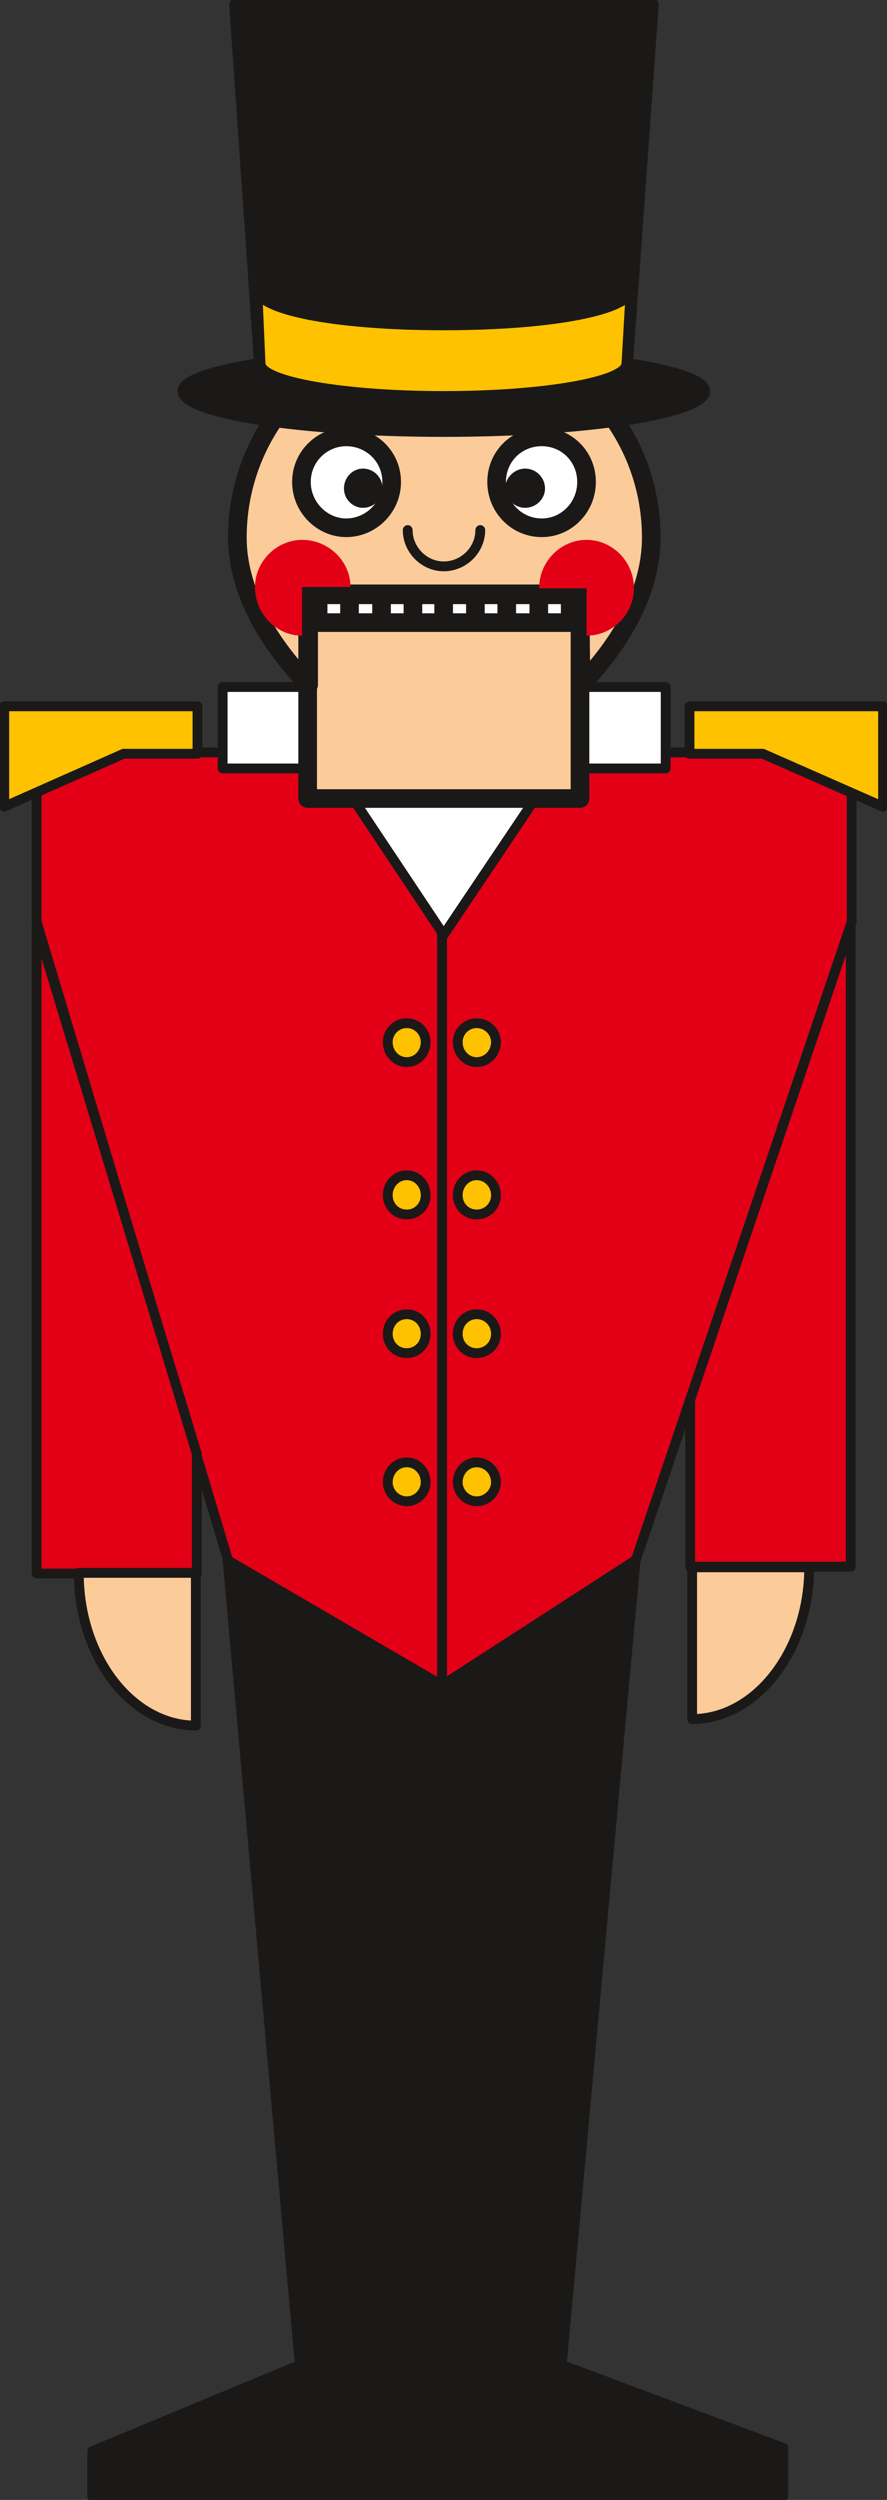<svg xmlns="http://www.w3.org/2000/svg" version="1.2" width="27.13mm" height="76.45mm" viewBox="0 0 2713 7645" preserveAspectRatio="xMidYMid" fill-rule="evenodd" stroke-width="28.222" stroke-linejoin="round" xml:space="preserve"><rect x="0" y="0" width="2713" height="7645" fill="#333333" stroke="none"/><defs class="ClipPathGroup"><clipPath id="a" clipPathUnits="userSpaceOnUse"><path d="M0 0h2713v7645H0z"/></clipPath></defs><g class="SlideGroup"><g class="Slide" clip-path="url(#a)"><g class="Page"><g class="com.sun.star.drawing.PolyPolygonShape"><path class="BoundingBox" fill="none" d="M97 2286h2524v2884H97z"/><path fill="#E30016" d="M112 2301h2493v518l-661 1954-592 381-654-381-586-1954v-518Z"/><path fill="none" stroke="#1B1918" stroke-width="30" stroke-linecap="round" d="M112 2301h2493v518l-661 1954-592 381-654-381-586-1954v-518Z"/></g><g class="com.sun.star.drawing.PolyPolygonShape"><path class="BoundingBox" fill="none" d="M666 2086h1386v789H666z"/><path fill="#FFF" d="M681 2101h1355v249h-337l-342 509-339-509H681v-249Z"/><path fill="none" stroke="#1B1918" stroke-width="30" stroke-linecap="round" d="M681 2101h1355v249h-337l-342 509-339-509H681v-249Z"/></g><g class="com.sun.star.drawing.ClosedBezierShape"><path class="BoundingBox" fill="none" d="M697 979h1325v1493H697z"/><path fill="#FBCB99" d="M1356 1008c349 0 636 284 636 636 0 172-101 332-215 450l-3-278H944v278c-114-118-218-278-218-450 0-352 284-636 630-636Zm0 0Zm-415 811h833v623H941v-623Z"/><path fill="none" stroke="#1B1918" stroke-width="57" stroke-linecap="round" d="M1356 1008c349 0 636 284 636 636 0 172-101 332-215 450l-3-278H944v278c-114-118-218-278-218-450 0-352 284-636 630-636Z"/><path fill="none" stroke="#1B1918" stroke-width="57" stroke-linecap="round" d="M941 1819h833v623H941v-623Z"/></g><g class="com.sun.star.drawing.ClosedBezierShape"><path class="BoundingBox" fill="none" d="M267-2h2145v7652H267z"/><path fill="#1B1918" d="m696 4771 656 383 592-383-226 2461 678 254v148H282v-138l635-264-221-2461Zm0 0Zm1225-3661 79-1097H716l76 1097c-145 23-234 53-234 86 0 69 361 125 799 125 439 0 800-56 800-125 0-33-91-63-236-86Z"/><path fill="none" stroke="#1B1918" stroke-width="30" stroke-linecap="round" d="m696 4771 656 383 592-383-226 2461 678 254v148H282v-138l635-264-221-2461Zm1225-3661 79-1097H716l76 1097c-145 23-234 53-234 86 0 69 361 125 799 125 439 0 800-56 800-125 0-33-91-63-236-86Z"/></g><g class="com.sun.star.drawing.ClosedBezierShape"><path class="BoundingBox" fill="none" d="M893 1307h931v337H893z"/><path fill="#FFF" d="M1657 1336c-77 0-138 60-138 138 0 77 61 140 138 140 76 0 137-63 137-140 0-78-61-138-137-138Zm0 0Zm-598 0c76 0 139 60 139 138 0 77-63 140-139 140-74 0-137-63-137-140 0-78 63-138 137-138Z"/><path fill="none" stroke="#1B1918" stroke-width="57" stroke-linecap="round" d="M1657 1336c-77 0-138 60-138 138 0 77 61 140 138 140 76 0 137-63 137-140 0-78-61-138-137-138Zm-598 0c76 0 139 60 139 138 0 77-63 140-139 140-74 0-137-63-137-140 0-78 63-138 137-138Z"/></g><g class="com.sun.star.drawing.PolyPolygonShape"><path class="BoundingBox" fill="none" d="M913 1790h891v144H913z"/><path fill="#FFF" d="M942 1819h832v85H942v-85Z"/><path fill="none" stroke="#1B1918" stroke-width="57" stroke-linecap="round" d="M942 1819h832v85H942v-85Z"/></g><g fill="none" class="com.sun.star.drawing.PolyLineShape"><path class="BoundingBox" d="M944 1790h830v141H944z"/><path stroke="#1B1918" stroke-width="57" stroke-linecap="round" d="M973 1901v-82m96 82v-82m98 82v-82m96 82v-82m94 82v-82m97 82v-82m96 82v-82m98 82v-82m96 82v-82"/></g><g class="com.sun.star.drawing.ClosedBezierShape"><path class="BoundingBox" fill="none" d="M1052 1433h616v121h-616z"/><path fill="#1B1918" d="M1606 1448c-23 0-46 20-46 46 0 24 23 44 46 44 25 0 46-20 46-44 0-26-21-46-46-46Zm0 0Zm-496 0c25 0 45 20 45 46 0 24-20 44-45 44-23 0-43-20-43-44 0-26 20-46 43-46Z"/><path fill="none" stroke="#1B1918" stroke-width="30" stroke-linecap="round" d="M1606 1448c-23 0-46 20-46 46 0 24 23 44 46 44 25 0 46-20 46-44 0-26-21-46-46-46Zm-496 0c25 0 45 20 45 46 0 24-20 44-45 44-23 0-43-20-43-44 0-26 20-46 43-46Z"/></g><g fill="none" class="com.sun.star.drawing.OpenBezierShape"><path class="BoundingBox" d="M1232 1606h253v3566h-253z"/><path stroke="#1B1918" stroke-width="30" stroke-linecap="round" d="M1469 1621c0 60-50 111-112 111-60 0-110-51-110-111m105 1231v2303"/></g><g class="com.sun.star.drawing.ClosedBezierShape"><path class="BoundingBox" fill="none" d="M780 1651h1160v294H780z"/><path fill="#E30016" d="M924 1651c82 0 148 66 148 144H924v149c-78 0-144-66-144-149 0-78 66-144 144-144Zm0 0Zm870 0c-79 0-145 66-145 148h145v145c79 0 145-66 145-145 0-82-66-148-145-148Z"/></g><g class="com.sun.star.drawing.ClosedBezierShape"><path class="BoundingBox" fill="none" d="M-2 871h2719v1612H-2z"/><path fill="#FEC200" d="m787 886 10 226c0 55 254 99 559 99 309 0 560-44 560-99l13-224c-3 58-231 107-573 107-338 0-569-49-569-109Zm0 0ZM13 2160h591v145H378L13 2467v-307Zm0 0Zm2688 0h-592v145h224l368 162v-307Z"/><path fill="none" stroke="#1B1918" stroke-width="30" stroke-linecap="round" d="m787 886 10 226c0 55 254 99 559 99 309 0 560-44 560-99l13-224c-3 58-231 107-573 107-338 0-569-49-569-109ZM13 2160h591v145H378L13 2467v-307Zm2688 0h-592v145h224l368 162v-307Z"/></g><g class="com.sun.star.drawing.ClosedBezierShape"><path class="BoundingBox" fill="none" d="M1171 3114h362v1493h-362z"/><path fill="#FEC200" d="M1244 4472c33 0 58 28 58 61 0 30-25 58-58 58s-58-28-58-58c0-33 25-61 58-61Zm0 0Zm0-453c33 0 58 27 58 60s-25 59-58 59-58-26-58-59 25-60 58-60Zm0 0Zm0-425c33 0 58 28 58 61s-25 59-58 59-58-26-58-59 25-61 58-61Zm0 0Zm0-465c33 0 58 27 58 58 0 33-25 61-58 61s-58-28-58-61c0-31 25-58 58-58Zm0 0Zm214 1343c33 0 59 28 59 61 0 30-26 58-59 58s-58-28-58-58c0-33 25-61 58-61Zm0 0Zm0-453c33 0 59 27 59 60s-26 59-59 59-58-26-58-59 25-60 58-60Zm0 0Zm0-425c33 0 59 28 59 61s-26 59-59 59-58-26-58-59 25-61 58-61Zm0 0Zm0-465c33 0 59 27 59 58 0 33-26 61-59 61s-58-28-58-61c0-31 25-58 58-58Z"/><path fill="none" stroke="#1B1918" stroke-width="30" stroke-linecap="round" d="M1244 4472c33 0 58 28 58 61 0 30-25 58-58 58s-58-28-58-58c0-33 25-61 58-61Zm0-453c33 0 58 27 58 60s-25 59-58 59-58-26-58-59 25-60 58-60Zm0-425c33 0 58 28 58 61s-25 59-58 59-58-26-58-59 25-61 58-61Zm0-465c33 0 58 27 58 58 0 33-25 61-58 61s-58-28-58-61c0-31 25-58 58-58Zm214 1343c33 0 59 28 59 61 0 30-26 58-59 58s-58-28-58-58c0-33 25-61 58-61Zm0-453c33 0 59 27 59 60s-26 59-59 59-58-26-58-59 25-60 58-60Zm0-425c33 0 59 28 59 61s-26 59-59 59-58-26-58-59 25-61 58-61Zm0-465c33 0 59 27 59 58 0 33-26 61-59 61s-58-28-58-61c0-31 25-58 58-58Z"/></g><g class="com.sun.star.drawing.PolyPolygonShape"><path class="BoundingBox" fill="none" d="M97 2815h2521v2013H97z"/><path fill="#E30016" d="m2602 2830-491 1451v510h491V2830Zm0 0Zm-2490 0 490 1616v366H112V2830Z"/><path fill="none" stroke="#1B1918" stroke-width="30" stroke-linecap="round" d="m2602 2830-491 1451v510h491V2830Zm-2490 0 490 1616v366H112V2830Z"/></g><g class="com.sun.star.drawing.ClosedBezierShape"><path class="BoundingBox" fill="none" d="M226 4778h2265v515H226z"/><path fill="#FBCB99" d="M599 4810v467c-196 0-358-209-358-467h358Zm0 0Zm1518-17v464c196 0 358-210 358-464h-358Z"/><path fill="none" stroke="#1B1918" stroke-width="30" stroke-linecap="round" d="M599 4810v467c-196 0-358-209-358-467h358Zm1518-17v464c196 0 358-210 358-464h-358Z"/></g></g></g></g></svg>
